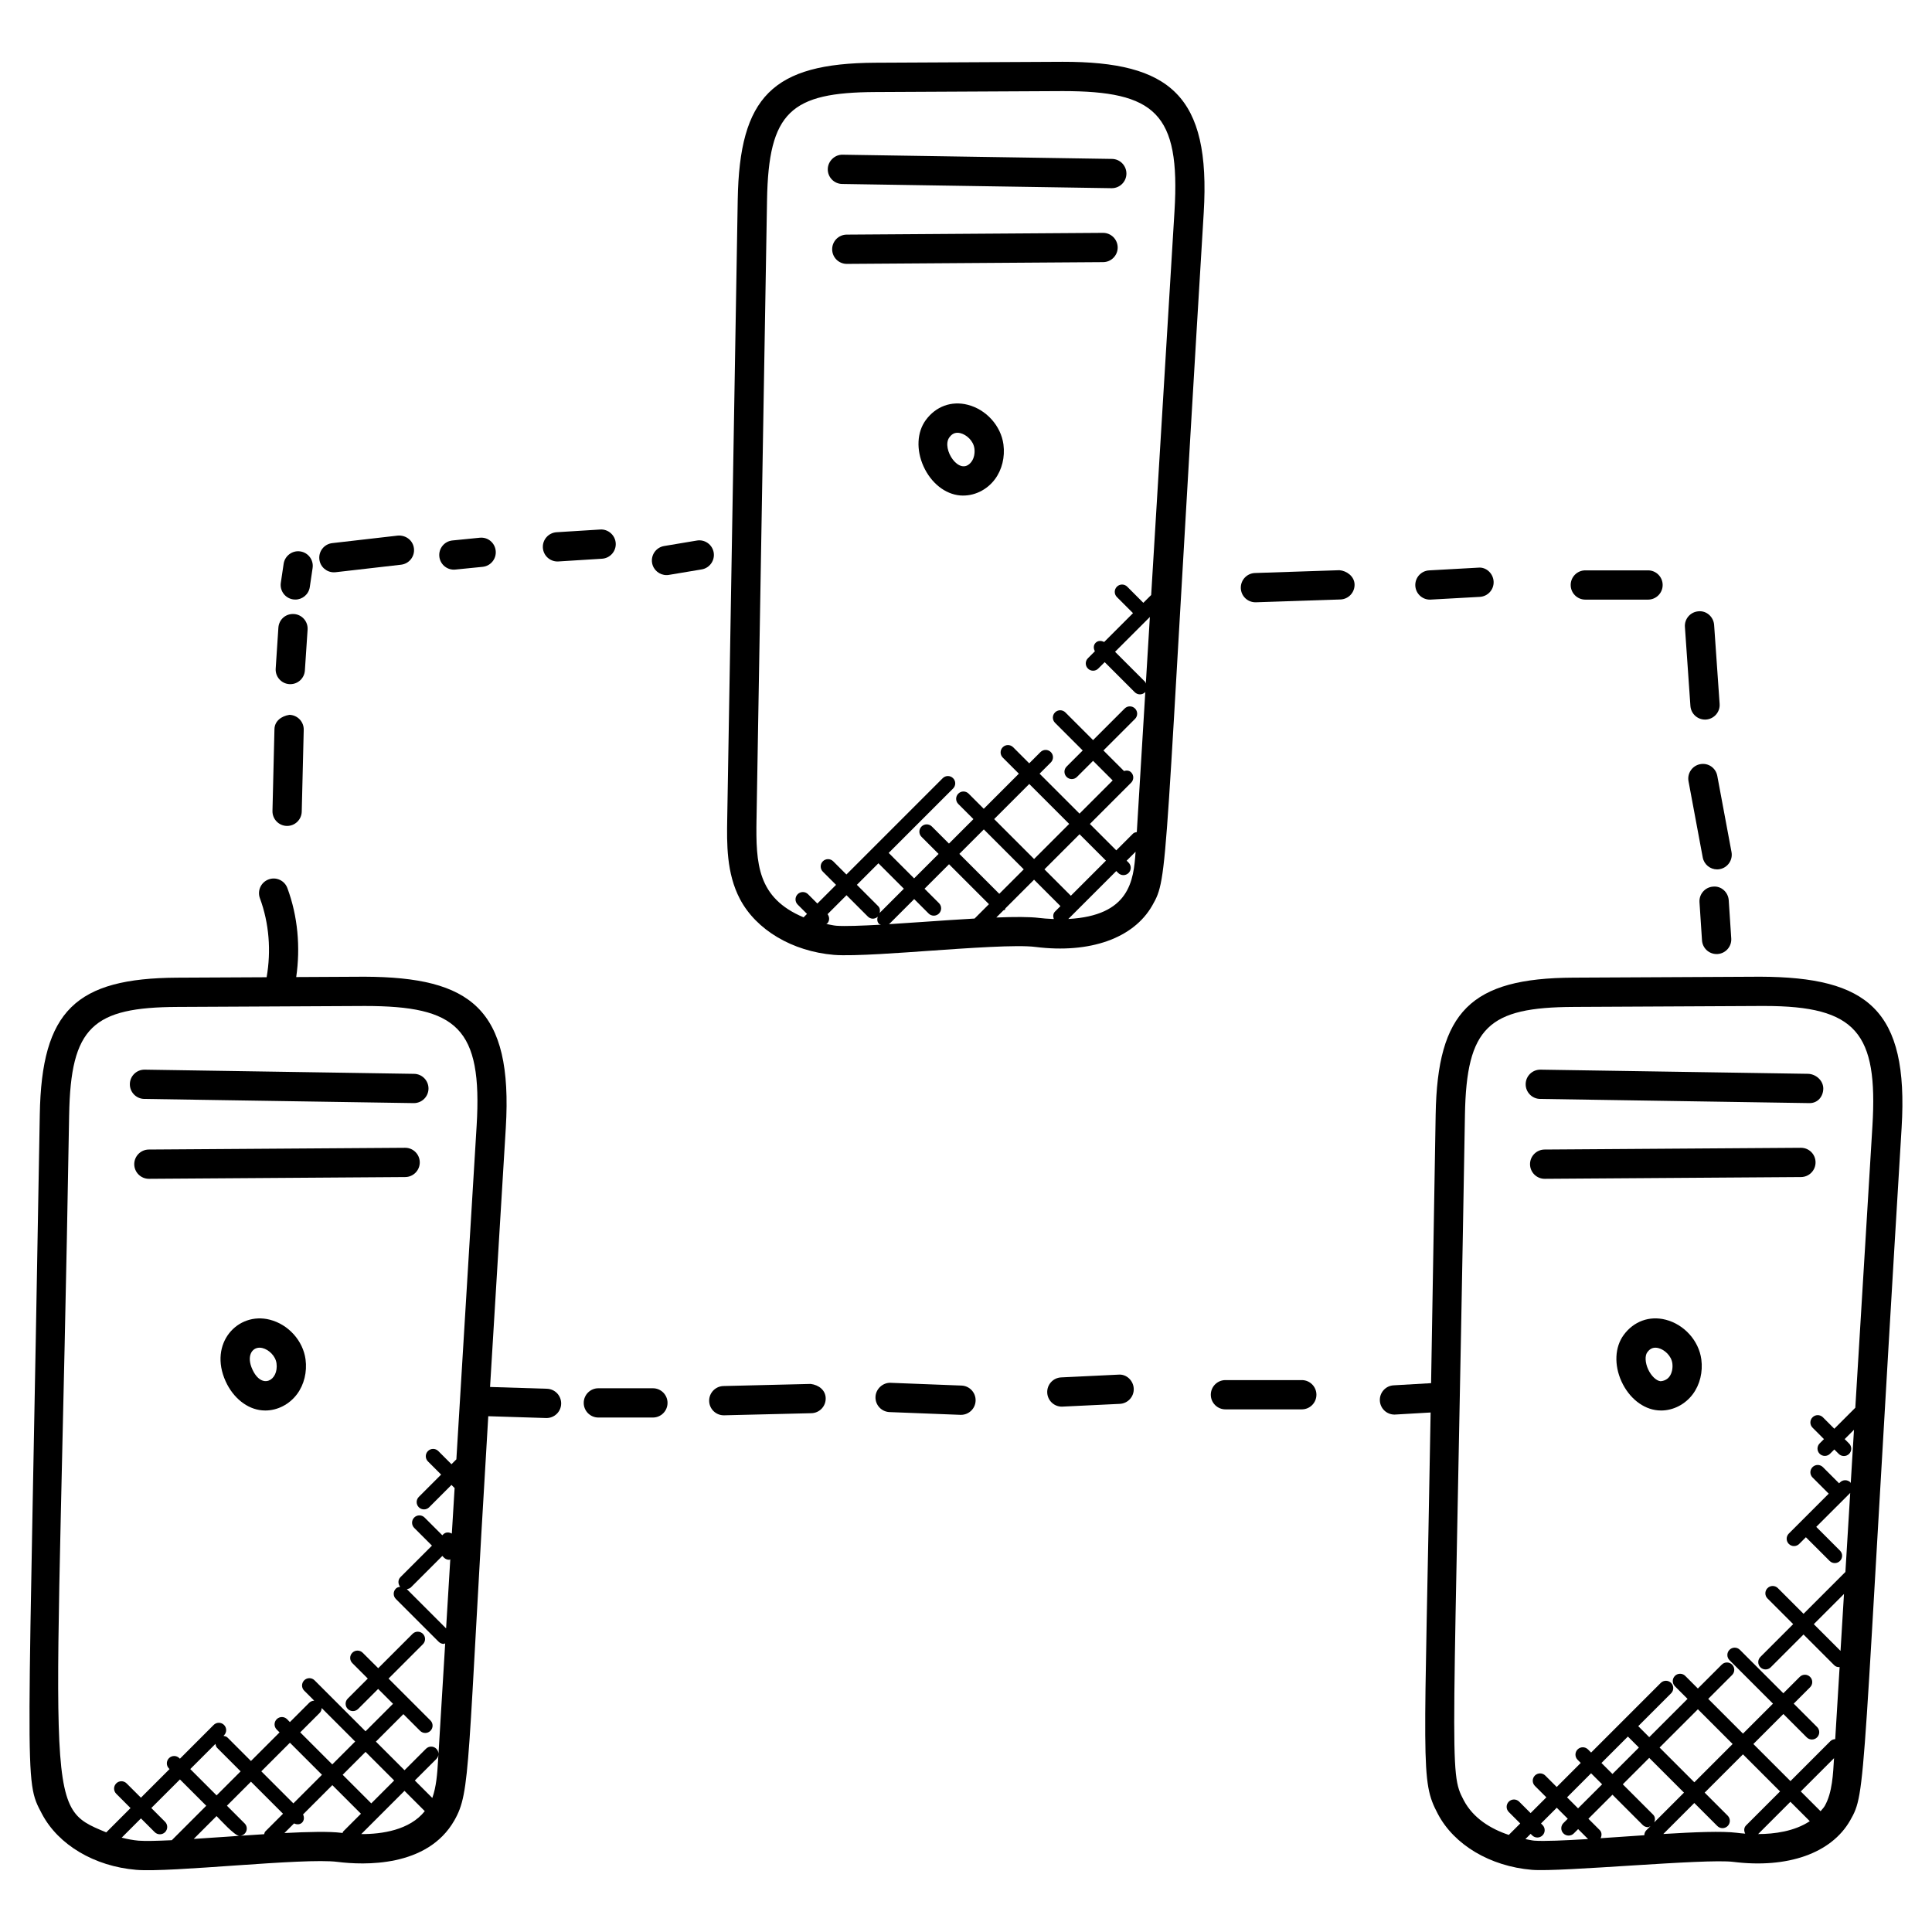 <svg id="Layer_1" enable-background="new 0 0 66 66" height="512" viewBox="0 0 66 66" width="512" xmlns="http://www.w3.org/2000/svg"><g><path d="m39.362 30.935c.57-1 .372-.84 1.759-23.668.244-4.01-1.153-5.161-4.824-5.156l-6.395.032c-3.509.018-4.64 1.16-4.7 4.678l-.359 21.155c-.014.826-.031 1.854.435 2.737.556 1.056 1.787 1.786 3.211 1.907.649.056 2.497-.087 3.149-.132 1.459-.102 3.114-.22 3.735-.139 1.858.233 3.35-.294 3.989-1.414zm-.081-9.858-.138 2.275c-.011-.019-.008-.042-.024-.059l-1.027-1.027zm-13.437 6.917.359-21.155c.051-3.02.812-3.681 3.705-3.695l6.395-.032c3.149 0 4.024.745 3.82 4.096l-.797 13.118-.268.267-.55-.551c-.098-.098-.256-.098-.353 0-.098.098-.098.256 0 .354l.55.55-.986.986c-.095-.052-.21-.054-.29.026s-.078.196-.026.29l-.238.238c-.098.098-.098.256 0 .353.098.098.256.098.353 0l.22-.219 1.027 1.027c.098.098.256.098.354 0 .005-.005.003-.013.007-.018l-.291 4.795c-.046.01-.094.018-.13.054l-.571.571-.902-.902 1.409-1.409c.098-.098.098-.256 0-.354-.067-.067-.159-.071-.244-.045l-.702-.702 1.079-1.079c.098-.098.098-.256 0-.354s-.256-.098-.354 0l-1.079 1.079-.946-.946c-.098-.098-.256-.098-.354 0s-.098.256 0 .354l.946.946-.55.55c-.098.098-.098.256 0 .354s.256.098.354 0l.55-.55.67.67-1.133 1.133-1.364-1.364.384-.384c.098-.098.098-.256 0-.354s-.256-.098-.354 0l-.384.384-.55-.55c-.098-.098-.256-.098-.354 0s-.098.256 0 .354l.55.55-1.199 1.199-.517-.517c-.098-.098-.256-.098-.353 0-.098.098-.098.256 0 .353l.517.517-.836.836-.583-.583c-.098-.098-.256-.098-.354 0s-.098.256 0 .353l.583.583-.836.835-.869-.869 2.2-2.2c.098-.098.098-.256 0-.353-.098-.098-.256-.098-.354 0l-3.29 3.29-.451-.451c-.098-.098-.256-.098-.354 0s-.098.256 0 .354l.451.451-.638.638-.319-.319c-.098-.098-.256-.098-.354 0s-.098.256 0 .354l.319.319-.117.117c-1.578-.663-1.633-1.827-1.608-3.343zm10.738 2.606-.902-.902 1.199-1.199.902.902zm-2.445-.066-1.364-1.364.836-.836 1.364 1.364zm-.175-2.553 1.199-1.199 1.364 1.364-1.199 1.199zm-3.962 2.974-.728-.728.736-.736.869.869-.827.827c.02-.082.014-.168-.05-.232zm-1.426.67c-.112-.009-.233-.041-.351-.062.01-.007.025-.005.034-.014.088-.089.086-.223.014-.32l.647-.647.728.728c.086.086.224.107.339.006-.027.086-.023.178.045.246.018.018.043.015.065.027-.669.036-1.236.058-1.521.036zm2.995-.134c-.411.029-.824.057-1.213.081.008-.006.02-.004.027-.011l.847-.847.493.493c.098.098.256.098.354 0s.098-.256 0-.354l-.493-.493.836-.836 1.364 1.364-.491.491c-.549.031-1.14.071-1.724.112zm2.466-.148.244-.244c.015-.01.035-.007.048-.02s.01-.033.02-.049l.978-.978.902.902-.186.186c-.071.071-.072.168-.041.256-.207-.008-.387-.024-.502-.038-.325-.041-.847-.039-1.463-.015zm2.46.051 1.639-1.638.066.066c.098.098.256.098.354 0s.098-.256 0-.354l-.066-.066.305-.305c-.066 1-.208 2.182-2.298 2.297z"/><path d="m28.77 6.285 9.202.144h.008c.272 0 .496-.219.5-.492.004-.276-.216-.504-.492-.508l-9.202-.144c-.265-.007-.503.216-.508.492s.216.504.492.508z"/><path d="m37.681 7.955c-.001 0-.002 0-.003 0l-8.754.06c-.276.002-.498.227-.496.504.002.274.225.496.5.496h.003l8.754-.06c.276-.002.499-.228.497-.503-.003-.276-.226-.497-.501-.497z"/><path d="m33.06 13.828c-.558-.143-1.093.055-1.435.524-.302.412-.33 1.019-.075 1.582.258.567.736.947 1.248.991.472.039.919-.189 1.191-.555.241-.324.347-.756.29-1.187-.085-.635-.587-1.194-1.219-1.355zm.227 1.489c.023.171-.015.342-.101.457-.397.533-1.039-.444-.755-.832.052-.071.135-.158.277-.158.032 0 .066.004.104.014.206.052.44.261.474.518.001 0 .001 0 .001.001z"/><path d="m52.611 37.541 9.202.143h.008c.272 0 .461-.22.465-.493.004-.275-.251-.504-.528-.508l-9.131-.142c-.003 0-.005 0-.008 0-.273 0-.496.219-.5.492-.004.276.217.504.492.508z"/><path d="m61.523 39.21c-.001 0-.003 0-.004 0l-8.754.06c-.276.002-.499.228-.497.503s.226.497.5.497h.003l8.754-.06c.276-.002.499-.228.497-.503-.001-.276-.224-.497-.499-.497z"/><path d="m56.901 45.083c-.553-.142-1.092.054-1.435.524-.302.413-.33 1.02-.074 1.583.258.567.736.947 1.246.99.036.003.072.005.108.005.415 0 .823-.208 1.085-.561.241-.324.346-.756.289-1.186-.085-.637-.586-1.194-1.219-1.355zm.128 1.945c-.075.102-.198.152-.305.156-.142-.013-.32-.184-.422-.408-.102-.225-.114-.463-.029-.579.052-.071.135-.158.278-.158.031 0 .066.004.104.014.206.052.44.261.475.52.022.169-.016.341-.101.455z"/><path d="m4.648 63.876c1.188.103 5.737-.421 6.884-.271.891.111 3.066.199 3.988-1.415.571-1 .429-1.764 1.16-13.81l1.975.062h.016c.268 0 .491-.214.499-.484.008-.276-.208-.507-.484-.516l-1.945-.061.538-8.859c.247-4.076-1.204-5.141-4.824-5.156l-2.336.012c.148-1.018.055-2.078-.302-3.04-.096-.259-.383-.393-.643-.295-.259.096-.391.384-.295.643.316.854.387 1.8.229 2.698l-3.049.015c-3.468.018-4.639 1.123-4.7 4.678-.394 23.25-.566 22.673.076 23.892.558 1.055 1.789 1.786 3.213 1.907zm.085-.996c-.184-.016-.381-.054-.577-.102l.659-.659.47.47c.049.049.113.073.177.073s.128-.024.177-.073c.098-.098.098-.256 0-.354l-.47-.47.978-.977.899.899-1.177 1.177c-.497.023-.907.034-1.136.016zm2.628-3.307c.009.049.019.099.057.137l.802.802-.821.821-.899-.899zm3.628-1.224 1.144 1.144-.782.782-1.095-1.095.662-.662c.048-.046.069-.108.071-.169zm1.694 3.257-.977-.977.782-.782.977.977zm-1.684-.977-.977.977-1.095-1.095.977-.977zm-1.331 1.331-.606.606c-.026.026-.026.061-.038.093-.275.017-.556.036-.839.055.226-.006.324-.272.171-.424l-.604-.604.821-.821zm-1.94.786c-.375.026-.751.052-1.11.074l.78-.78c.122.121.616.672.776.675-.148.01-.297.02-.446.031zm1.988-.127.329-.328c.234.108.407-.094.308-.308l1-1 .977.977-.606.606c-.014.014-.011.035-.021.051-.013-.002-.033-.003-.045-.005-.409-.051-1.119-.035-1.942.007zm2.625.036 1.477-1.477.693.693c-.515.649-1.468.788-2.17.784zm2.427-1.234-.597-.597.734-.733c.049-.049.073-.113.073-.176l-.016.263c-.024.41-.057.859-.194 1.243zm.4-8.209c.049.049.113.073.177.073.014 0 .024-.013.037-.016l-.143 2.36-1.342-1.343c.049-.009.1-.019.138-.057l1.076-1.076zm-12.806-15.119c.051-3.016.81-3.681 3.705-3.695l6.394-.032c3.147 0 4.024.744 3.821 4.096l-.692 11.391-.167.167-.45-.45c-.098-.098-.256-.098-.354 0s-.098.256 0 .354l.45.45-.762.762c-.098.098-.098.256 0 .354.049.049.113.073.177.073s.128-.024.177-.073l.762-.763.107.107-.095 1.556c-.095-.054-.212-.056-.293.025l-.032.032-.606-.606c-.098-.098-.256-.098-.354 0s-.098.256 0 .354l.606.606-1.076 1.076c-.091.091-.089.232-.01.331-.053.007-.107.02-.147.061-.098.098-.098.256 0 .354l1.462 1.462c.049.049.113.073.177.073.017 0 .03-.016.046-.019l-.229 3.778c0-.064-.024-.128-.073-.177-.098-.098-.256-.098-.354 0l-.733.733-.978-.977.934-.934c.002-.002.001-.005.003-.007l.572.572c.098.098.256.098.354 0s.098-.256 0-.354l-1.431-1.431 1.174-1.174c.098-.098.098-.256 0-.354s-.256-.098-.353 0l-1.174 1.174-.53-.528c-.098-.098-.256-.098-.354 0s-.098.256 0 .354l.528.528-.684.684c-.098.098-.098.256 0 .354.049.049.113.073.177.073s.128-.025.177-.073l.684-.684.51.51c-.002.002-.005.001-.007.003l-.934.934-1.741-1.741c-.098-.098-.256-.098-.354 0s-.098.256 0 .353l.342.342c-.061.002-.122.023-.169.07l-.662.662-.096-.099c-.098-.098-.256-.098-.354 0s-.098.256 0 .354l.097.097-.977.977-.802-.802c-.038-.038-.088-.048-.137-.057l.019-.019c.098-.098.098-.256 0-.354s-.256-.098-.354 0l-1.153 1.154-.019-.019c-.098-.098-.256-.098-.354 0s-.098.256 0 .354l.019.019-.978.977-.489-.488c-.098-.098-.256-.098-.354 0s-.098.256 0 .354l.488.489-.829.83c-2.235-.922-1.673-.646-1.268-24.503z"/><path d="m4.928 37.541 9.202.143h.008c.273 0 .496-.219.5-.492.004-.276-.216-.504-.492-.508l-9.202-.143c-.003 0-.005 0-.008 0-.273 0-.496.219-.5.492-.004.276.216.504.492.508z"/><path d="m13.84 39.21c-.001 0-.002 0-.003 0l-8.754.06c-.276.002-.498.228-.497.503.002.275.226.497.5.497h.003l8.754-.06c.276-.002.498-.228.497-.503-.002-.276-.225-.497-.5-.497z"/><path d="m9.218 45.083c-1.097-.281-2.101.808-1.509 2.107.258.567.736.947 1.246.99.036.003.072.005.108.005.415 0 .823-.208 1.085-.56.241-.324.347-.756.29-1.187-.086-.637-.587-1.194-1.22-1.355zm-.599 1.693c-.2-.441-.022-.737.249-.737.031 0 .066.004.103.014.206.052.44.261.475.52.078.583-.503.918-.827.203z"/><path d="m42.904 20.575 2.887-.096c.276-.01.492-.241.483-.517s-.271-.463-.516-.483l-2.887.096c-.276.01-.492.241-.483.517.009.271.231.483.499.483z"/><path d="m48.876 20.483 1.677-.093c.276-.016.487-.251.471-.527-.015-.275-.258-.501-.527-.471l-1.675.093c-.276.015-.487.25-.473.526.015.267.235.473.499.473.009 0 .019 0 .028-.001z"/><path d="m54.157 20.484h2.142c.276 0 .5-.224.5-.5s-.224-.5-.5-.5h-2.142c-.276 0-.5.224-.5.5s.224.5.5.5z"/><path d="m58.023 20.883c-.275.02-.483.258-.464.533l.188 2.7c.019.265.238.466.499.466.012 0 .023 0 .035-.001.275-.02.483-.258.464-.533l-.188-2.7c-.02-.275-.26-.492-.534-.465z"/><path d="m58.665 26.504c-.051-.271-.308-.451-.583-.399-.271.051-.45.312-.4.583l.486 2.604c.045.24.255.408.491.408.03 0 .061-.003.092-.009.271-.051.45-.312.4-.583z"/><path d="m58.523 30.288c-.275.018-.484.257-.466.532l.086 1.305c.018.264.237.467.499.467.011 0 .022 0 .034-.001.275-.019.484-.257.466-.532l-.086-1.305c-.019-.276-.257-.494-.533-.466z"/><path d="m47.138 47.852c.015.267.235.472.499.472.01 0 .02 0 .029-.001l1.206-.07c-.208 12.261-.364 12.553.248 13.715.556 1.057 1.786 1.787 3.21 1.908.975.084 5.943-.394 6.885-.271 1.855.23 3.348-.294 3.988-1.415.57-1 .372-.84 1.759-23.668.245-4.036-1.164-5.141-4.824-5.156l-6.395.032c-3.497.018-4.639 1.153-4.699 4.678l-.156 9.175-1.281.074c-.274.015-.485.252-.469.527zm5.278 15.028c-.098-.008-.204-.037-.306-.054l.179-.179.052.052c.098.098.256.098.354 0s.098-.256 0-.354l-.052-.052.538-.538.376.376-.148.148c-.098.098-.098.256 0 .354s.256.098.354 0l.148-.148.34.34c-.804.048-1.505.08-1.835.055zm3.195-3.557.376.376-.903.903-.376-.376zm1.916 1.916-1.017 1.017c.037-.09.037-.192-.037-.265l-1.036-1.036.903-.903zm-.833-1.54 1.308-1.308 1.187 1.187-1.308 1.308zm-1.963 1.256-.822.821-.376-.376.821-.822zm-.052 1.841c.045-.093.046-.202-.031-.279l-.386-.386.822-.821 1.035 1.036c.049.049.113.073.177.073.032 0 .058-.024.088-.037l-.14.14c-.048.048-.07.11-.071.172-.6.04-.928.064-1.494.102zm2.142-.144 1.059-1.059.786.786c.098.098.256.098.354 0s.098-.256 0-.354l-.786-.786 1.308-1.308 1.267 1.267-1.161 1.161c-.078.078-.076.188-.03.281-.111-.008-.207-.018-.279-.028-.499-.063-1.452-.026-2.518.04zm4.342-1.1.662.662c-.522.348-1.213.44-1.764.44zm1.173.142c-.04.069-.096.12-.143.18l-.676-.676 1.136-1.136c-.032.528-.055 1.172-.317 1.632zm.539-5.297-.913-.913 1.031-1.031zm-9.126-21.999 6.395-.032h.138c3.135 0 3.874.925 3.683 4.096l-.585 9.629-.717.717-.39-.391c-.098-.098-.256-.098-.354 0s-.098.256 0 .354l.39.391-.147.147c-.098.098-.098.256 0 .354.049.049.113.073.177.073s.128-.024.177-.073l.147-.147.151.151c.049.049.113.073.177.073s.128-.024.177-.073c.098-.098.098-.256 0-.354l-.151-.151.318-.318-.111 1.826c-.007-.009-.004-.021-.012-.03-.098-.098-.256-.098-.354 0l-.032.032-.553-.553c-.098-.098-.256-.098-.354 0s-.098.256 0 .354l.553.553-1.363 1.363c-.098.098-.098.256 0 .354s.256.098.354 0l.229-.229.811.81c.098.098.256.098.353 0 .098-.098.098-.256 0-.353l-.81-.811 1.16-1.159-.164 2.699-1.43 1.43-.877-.877c-.098-.098-.256-.098-.354 0s-.098.256 0 .353l.877.877-1.12 1.12c-.098.098-.098.256 0 .354s.256.098.353 0l1.12-1.12 1.045 1.045c.049.049.103.073.188.069l-.15 2.461c-.06.003-.12.023-.166.069l-1.363 1.364-1.267-1.267 1.025-1.025.798.798c.098.098.256.098.354 0s.098-.256 0-.354l-.799-.798.56-.56c.098-.098.098-.256 0-.354s-.256-.098-.354 0l-.56.56-1.485-1.485c-.098-.098-.256-.098-.354 0s-.098.256 0 .354l1.485 1.485-1.025 1.024-1.187-1.187.816-.816c.098-.098.098-.256 0-.354s-.256-.098-.354 0l-.816.816-.431-.431c-.098-.098-.256-.098-.353 0-.098.098-.098.256 0 .354l.431.431-1.308 1.308-.376-.376 1.123-1.123c.098-.098.098-.256 0-.354s-.256-.098-.354 0l-1.299 1.299h-.001v.001l-1.079 1.079-.107-.107c-.098-.098-.256-.098-.354 0s-.098.256 0 .354l.107.107-.821.822-.391-.391c-.098-.098-.256-.098-.354 0s-.098.256 0 .354l.391.391-.538.538-.391-.391c-.098-.098-.256-.098-.354 0s-.098.256 0 .354l.391.391-.391.391c-.617-.205-1.216-.571-1.538-1.182-.527-1-.342-.91.04-23.408.051-3.016.81-3.68 3.704-3.695z"/><path d="m41.363 47.646c0 .276.224.5.5.5h2.608c.276 0 .5-.224.5-.5s-.224-.5-.5-.5h-2.608c-.276 0-.5.224-.5.5z"/><path d="m36.251 47.054c-.276.013-.489.247-.476.523.013.268.234.476.499.476.008 0 .016 0 .024-.001l1.956-.094c.276-.013.489-.247.476-.522-.013-.277-.253-.502-.524-.476z"/><path d="m30.427 47.239c-.262-.013-.508.204-.519.48s.204.509.48.52l2.421.094h.02c.267 0 .489-.211.499-.48.011-.276-.204-.509-.48-.52z"/><path d="m24.226 47.861c.006.272.229.488.5.488h.012l2.981-.072c.276-.007.495-.236.488-.513-.007-.275-.234-.451-.512-.487l-2.98.072c-.277.007-.495.236-.489.512z"/><path d="m19.941 47.925c0 .276.224.5.5.5h1.863c.276 0 .5-.224.5-.5s-.224-.5-.5-.5h-1.863c-.276 0-.5.224-.5.5z"/><path d="m9.308 27.703c-.006.275.212.505.488.512h.012c.271 0 .493-.216.5-.488l.068-2.794c.007-.276-.212-.506-.488-.513-.274.041-.505.212-.512.487z"/><path d="m9.418 22.839c-.019.275.19.514.465.532.012.001.023.001.034.001.261 0 .481-.202.498-.467l.093-1.397c.018-.275-.19-.514-.465-.532-.286-.018-.514.189-.533.466z"/><path d="m10.016 20.477c.024.003.049.005.073.005.244 0 .458-.179.494-.428l.096-.65c.041-.272-.148-.527-.421-.567-.27-.041-.527.149-.568.421l-.097.652c-.04.273.149.527.423.567z"/><path d="m11.464 19.548 2.238-.257c.274-.032.471-.28.439-.555-.031-.274-.275-.462-.554-.439l-2.238.257c-.274.032-.471.28-.439.555.029.255.246.442.496.442.019-.001.038-.002.058-.003z"/><path d="m15.556 19.457.931-.093c.274-.027.475-.273.447-.547-.027-.274-.269-.478-.548-.447l-.931.093c-.274.027-.475.273-.447.547.026.258.243.45.497.45.017 0 .034-.001.051-.003z"/><path d="m20.504 18.089-1.491.093c-.276.018-.485.255-.468.53.017.265.237.469.499.469.011 0 .021 0 .032-.001l1.489-.093c.276-.017.486-.254.469-.529-.017-.276-.258-.487-.53-.469z"/><path d="m23.805 18.466-1.118.187c-.272.046-.456.304-.411.576.041.244.253.417.493.417.027 0 .055-.002.083-.007l1.118-.187c.272-.046.456-.304.411-.576-.046-.272-.303-.457-.576-.41z"/></g></svg>